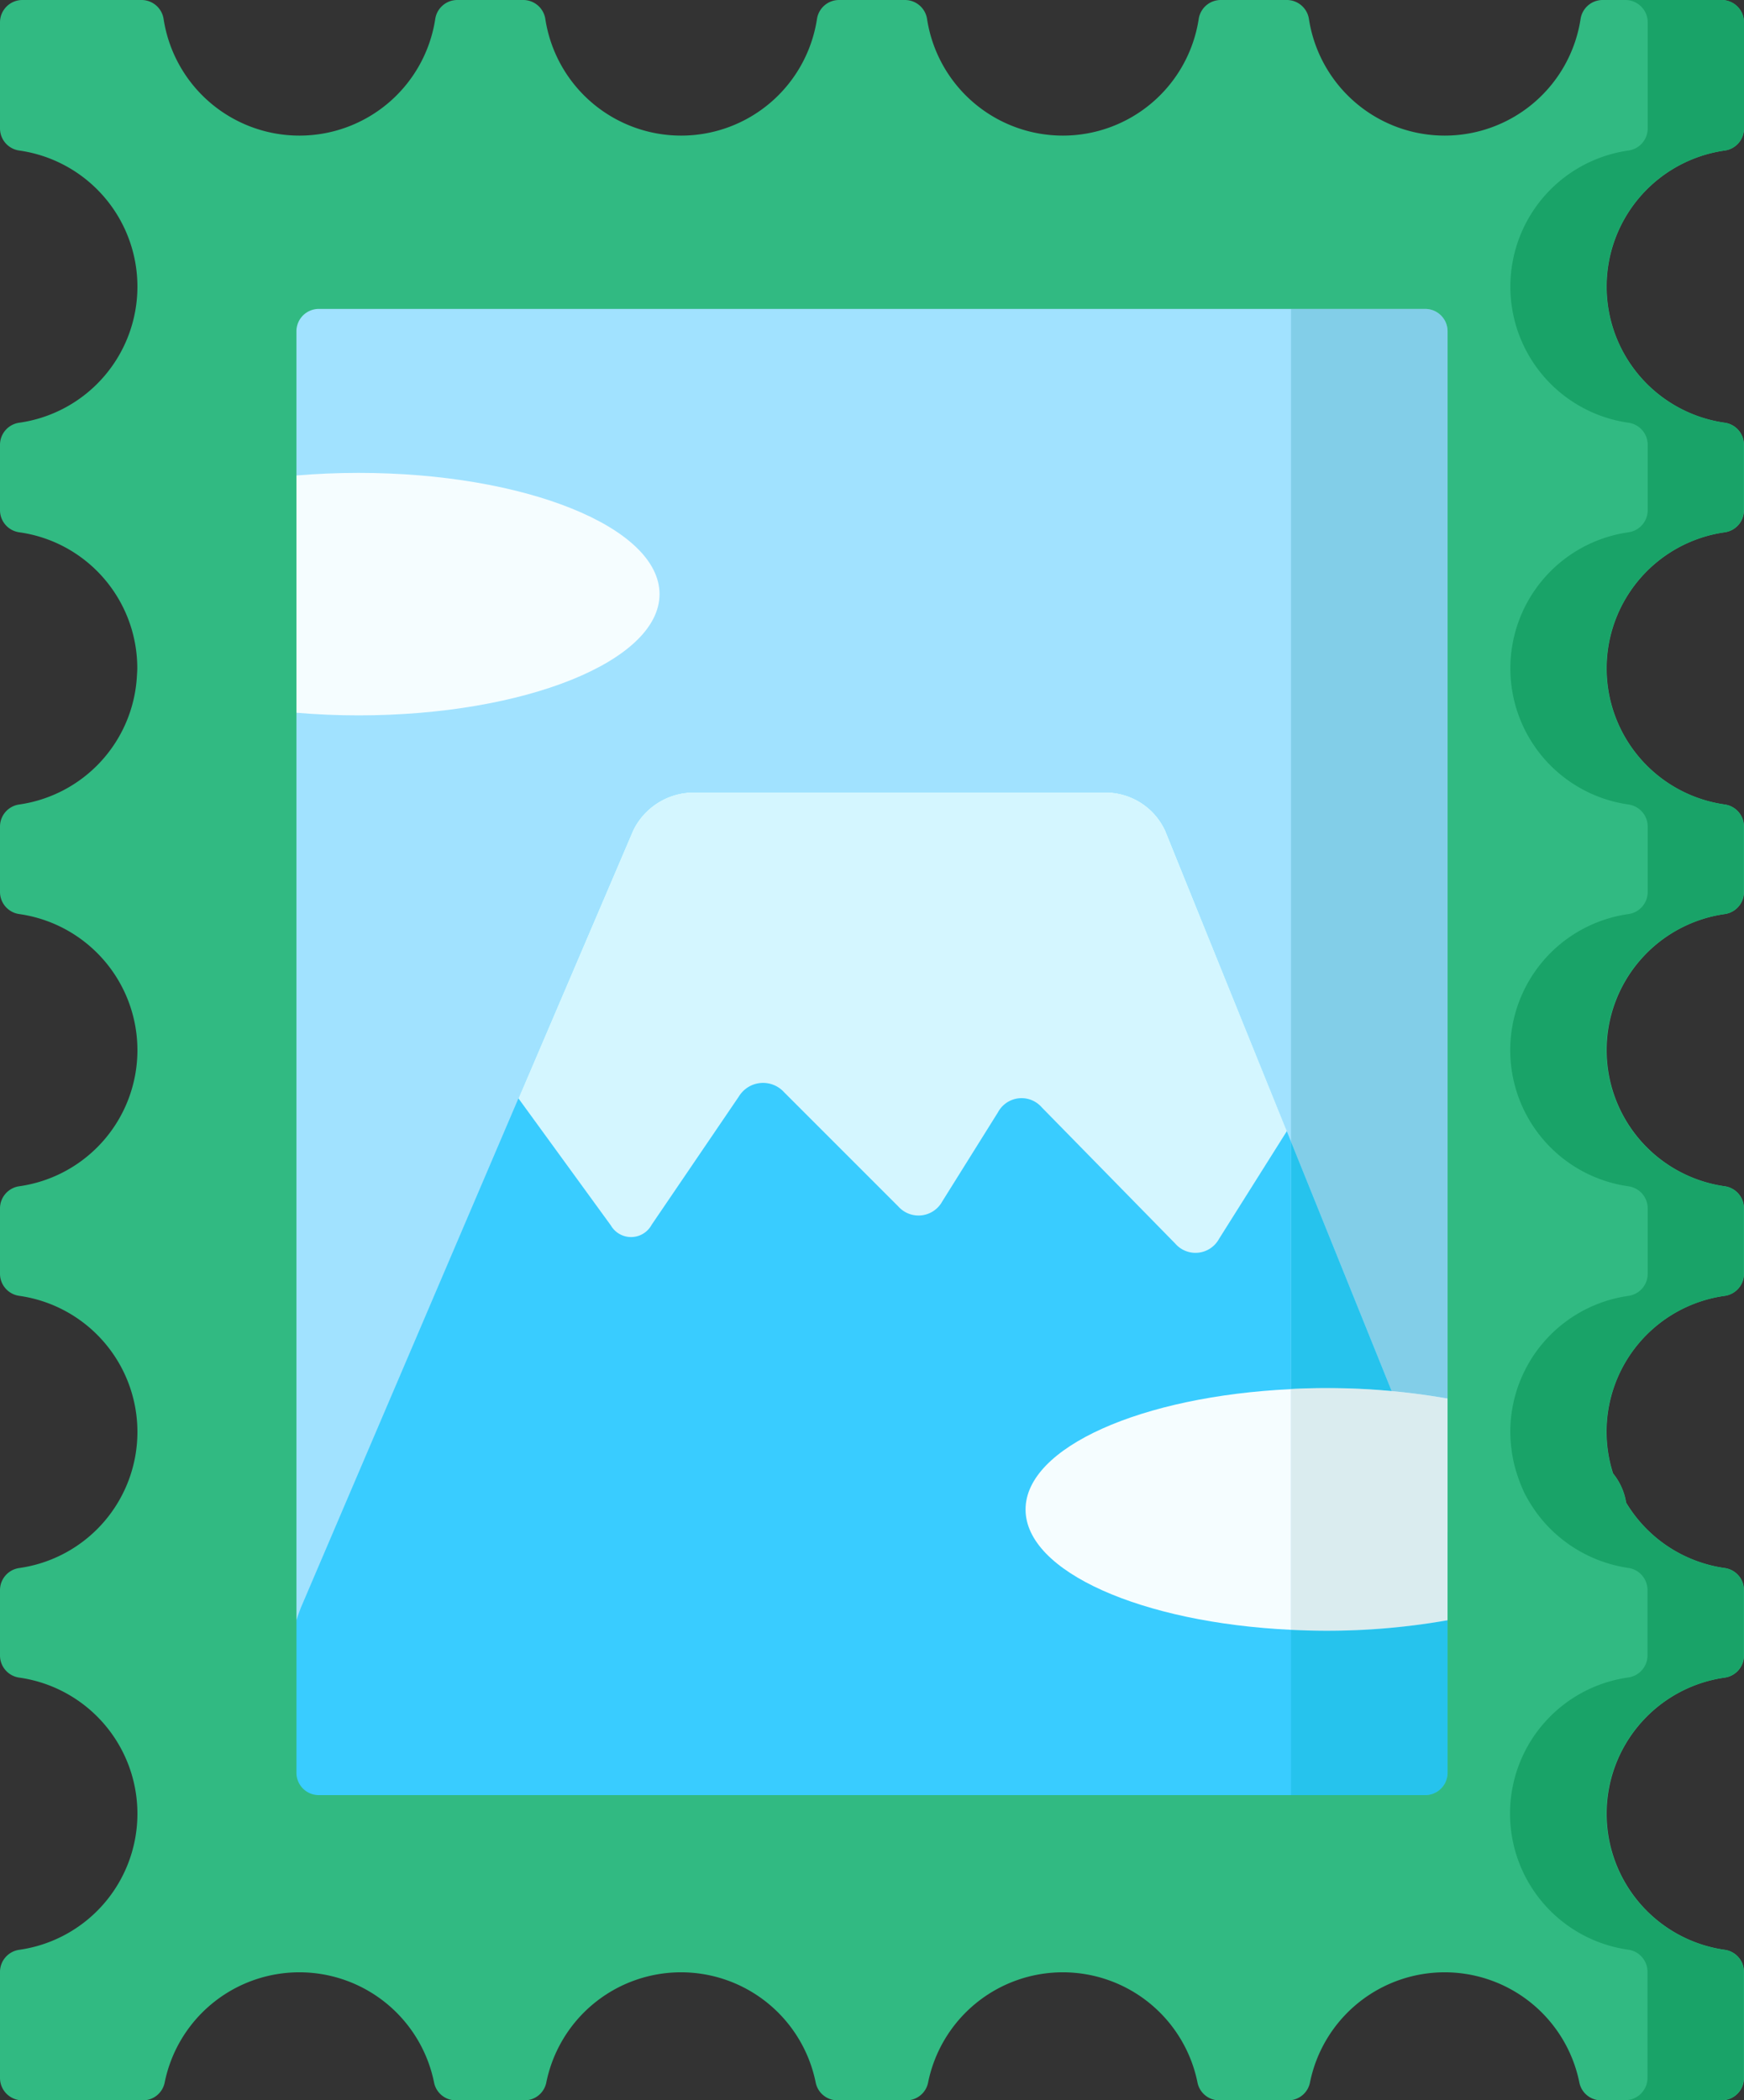 <svg id="グループ_673" data-name="グループ 673" xmlns="http://www.w3.org/2000/svg" xmlns:xlink="http://www.w3.org/1999/xlink" width="49.826" height="60" viewBox="0 0 49.826 60">
  <rect x="0" y="0" width="49.826" height="60" fill="#333333" stroke="none"/>
  <defs>
    <clipPath id="clip-path">
      <rect id="長方形_651" data-name="長方形 651" width="49.826" height="60" fill="none"/>
    </clipPath>
  </defs>
  <rect id="長方形_650" data-name="長方形 650" width="34.921" height="44.789" transform="translate(7.453 7.606)" fill="#a1e2ff"/>
  <g id="グループ_628" data-name="グループ 628">
    <g id="グループ_627" data-name="グループ 627" clip-path="url(#clip-path)">
      <path id="パス_748" data-name="パス 748" d="M41.251,43.433l-1.49-3.691c-.6-.054-1.226-.085-1.869-.085-.342,0-.677.01-1.007.026V32.616l-3.59-8.892a1.886,1.886,0,0,0-1.615-1.089H19.722a1.935,1.935,0,0,0-1.637,1.08L8.6,45.917a6.861,6.861,0,0,0-.462,2.256v2.979a1.162,1.162,0,0,0,.192.64H41.5a1.162,1.162,0,0,0,.192-.64V45.7a7.239,7.239,0,0,0-.44-2.264" fill="#39ccff"/>
      <path id="パス_749" data-name="パス 749" d="M33.295,23.724a1.887,1.887,0,0,0-1.615-1.09H19.722a1.936,1.936,0,0,0-1.637,1.081l-3.274,7.661,2.64,3.629a.668.668,0,0,0,1.167-.018l2.491-3.663A.81.81,0,0,1,22.4,31.2l3.265,3.265a.773.773,0,0,0,1.255-.143l1.595-2.552a.764.764,0,0,1,1.248-.136l3.813,3.891a.766.766,0,0,0,1.251-.133l1.939-3.08Z" fill="#d4f6ff"/>
      <path id="パス_750" data-name="パス 750" d="M10.243,20.436c4.747,0,8.6-1.551,8.6-3.464s-3.849-3.463-8.6-3.463c-.608,0-1.2.026-1.774.074v6.778c.573.049,1.166.075,1.774.075" fill="#f5fdff"/>
      <path id="パス_751" data-name="パス 751" d="M36.885,46.559v4.722h3.833a.639.639,0,0,0,.639-.639V46.289a19.862,19.862,0,0,1-3.465.3c-.341,0-.676-.01-1.007-.026" fill="#26c3ed"/>
      <path id="パス_752" data-name="パス 752" d="M41.357,39.952V9.464a.639.639,0,0,0-.639-.639H36.885V32.616l2.876,7.125c.553.05,1.088.121,1.6.211" fill="#82cee8"/>
      <path id="パス_753" data-name="パス 753" d="M37.892,39.657c.643,0,1.267.03,1.869.085l-2.876-7.126v7.067c.331-.016.666-.026,1.007-.026" fill="#26c3ed"/>
      <path id="パス_754" data-name="パス 754" d="M29.3,43.121c0,1.776,3.317,3.237,7.589,3.438V39.683c-4.272.2-7.589,1.663-7.589,3.438" fill="#f5fdff"/>
      <path id="パス_755" data-name="パス 755" d="M36.885,39.683v6.876c.331.015.666.026,1.007.026a19.862,19.862,0,0,0,3.465-.3V39.953a19.862,19.862,0,0,0-3.465-.3c-.341,0-.676.01-1.007.026" fill="#daecef"/>
      <path id="パス_756" data-name="パス 756" d="M49.277,4.3a.638.638,0,0,0,.549-.632V.639A.639.639,0,0,0,49.187,0h-3.4a.637.637,0,0,0-.63.542,3.927,3.927,0,0,1-3.881,3.332,3.925,3.925,0,0,1-1.38-.251,3.929,3.929,0,0,1-2.5-3.081A.639.639,0,0,0,36.761,0H34.878a.637.637,0,0,0-.631.542,3.927,3.927,0,0,1-3.881,3.332A3.926,3.926,0,0,1,26.486.542.639.639,0,0,0,25.855,0H23.972a.637.637,0,0,0-.631.542A3.926,3.926,0,0,1,19.46,3.874,3.926,3.926,0,0,1,15.58.542.638.638,0,0,0,14.949,0H13.066a.637.637,0,0,0-.631.542A3.926,3.926,0,0,1,8.554,3.874,3.926,3.926,0,0,1,4.674.542.638.638,0,0,0,4.043,0H.639A.639.639,0,0,0,0,.639V3.668A.638.638,0,0,0,.549,4.3,3.926,3.926,0,0,1,3.926,8.188,3.926,3.926,0,0,1,.549,12.076.638.638,0,0,0,0,12.708v1.866a.638.638,0,0,0,.549.632,3.9,3.9,0,0,1,1.6.6,3.921,3.921,0,0,1,1.773,3.283c0,.073-.006.145-.01.217A3.925,3.925,0,0,1,.549,22.982.637.637,0,0,0,0,23.614V25.48a.638.638,0,0,0,.549.632A3.927,3.927,0,0,1,3.926,30,3.925,3.925,0,0,1,.549,33.888.639.639,0,0,0,0,34.52v1.866a.637.637,0,0,0,.549.632,3.926,3.926,0,0,1,3.377,3.888A3.926,3.926,0,0,1,.549,44.794.638.638,0,0,0,0,45.426v1.866a.638.638,0,0,0,.549.632,3.926,3.926,0,0,1,3.377,3.888A3.926,3.926,0,0,1,.549,55.7.638.638,0,0,0,0,56.332v3.029A.639.639,0,0,0,.639,60H4.078a.633.633,0,0,0,.625-.5,3.926,3.926,0,0,1,7.7,0,.633.633,0,0,0,.624.5h1.954a.633.633,0,0,0,.625-.5,3.926,3.926,0,0,1,7.7,0,.633.633,0,0,0,.624.5H25.89a.631.631,0,0,0,.624-.5,3.926,3.926,0,0,1,7.7,0,.633.633,0,0,0,.624.5H36.8a.632.632,0,0,0,.624-.5,3.926,3.926,0,0,1,7.7,0,.633.633,0,0,0,.624.5h3.439a.639.639,0,0,0,.639-.639V56.332a.638.638,0,0,0-.549-.632,3.927,3.927,0,0,1,0-7.776.638.638,0,0,0,.549-.632V45.426a.638.638,0,0,0-.549-.632,3.925,3.925,0,0,1-2.817-1.868,1.762,1.762,0,0,0-.374-.835,3.918,3.918,0,0,1,3.191-5.073.637.637,0,0,0,.549-.632V34.52a.639.639,0,0,0-.549-.632,3.927,3.927,0,0,1,0-7.776.638.638,0,0,0,.549-.632V23.614a.637.637,0,0,0-.549-.632,3.927,3.927,0,0,1,0-7.776.638.638,0,0,0,.549-.632V12.708a.638.638,0,0,0-.549-.632,3.927,3.927,0,0,1,0-7.776m-7.92,35.652v10.69a.639.639,0,0,1-.639.639H9.108a.639.639,0,0,1-.639-.639V9.464a.639.639,0,0,1,.639-.639h31.61a.639.639,0,0,1,.639.639Zm4.328,4.623h0" fill="#31ba82"/>
      <path id="パス_757" data-name="パス 757" d="M49.277,4.3a.638.638,0,0,0,.549-.632V.639A.639.639,0,0,0,49.187,0H46.436a.639.639,0,0,1,.639.639V3.668a.638.638,0,0,1-.549.632,3.927,3.927,0,0,0,0,7.776.638.638,0,0,1,.549.632v1.866a.638.638,0,0,1-.549.632,3.927,3.927,0,0,0,0,7.776.638.638,0,0,1,.549.632V25.48a.638.638,0,0,1-.549.632,3.927,3.927,0,0,0,0,7.777.638.638,0,0,1,.549.632v1.866a.638.638,0,0,1-.549.632,3.927,3.927,0,0,0-3.377,3.888,3.99,3.99,0,0,0,.044.56c0,.03.007.061.013.091a3.808,3.808,0,0,0,.122.514c.009.028.018.055.028.083a3.922,3.922,0,0,0,.2.5l0,0a4,4,0,0,0,.29.484l.016.024a3.947,3.947,0,0,0,.353.431l.023.024a3.977,3.977,0,0,0,2.282,1.173.637.637,0,0,1,.549.632v1.866a.637.637,0,0,1-.549.631,3.927,3.927,0,0,0,0,7.777.637.637,0,0,1,.549.632v3.028a.639.639,0,0,1-.639.639h2.751a.639.639,0,0,0,.639-.639V56.333a.637.637,0,0,0-.549-.632,3.927,3.927,0,0,1,0-7.777.637.637,0,0,0,.549-.631V45.427a.637.637,0,0,0-.549-.632,3.931,3.931,0,0,1-2.818-1.869,1.757,1.757,0,0,0-.373-.834,3.918,3.918,0,0,1,3.191-5.073.638.638,0,0,0,.549-.632V34.521a.638.638,0,0,0-.549-.632,3.927,3.927,0,0,1,0-7.777.638.638,0,0,0,.549-.632V23.614a.638.638,0,0,0-.549-.632,3.927,3.927,0,0,1,0-7.776.638.638,0,0,0,.549-.632V12.708a.638.638,0,0,0-.549-.632,3.927,3.927,0,0,1,0-7.776" fill="#19a368"/>
    </g>
  </g>
</svg>
